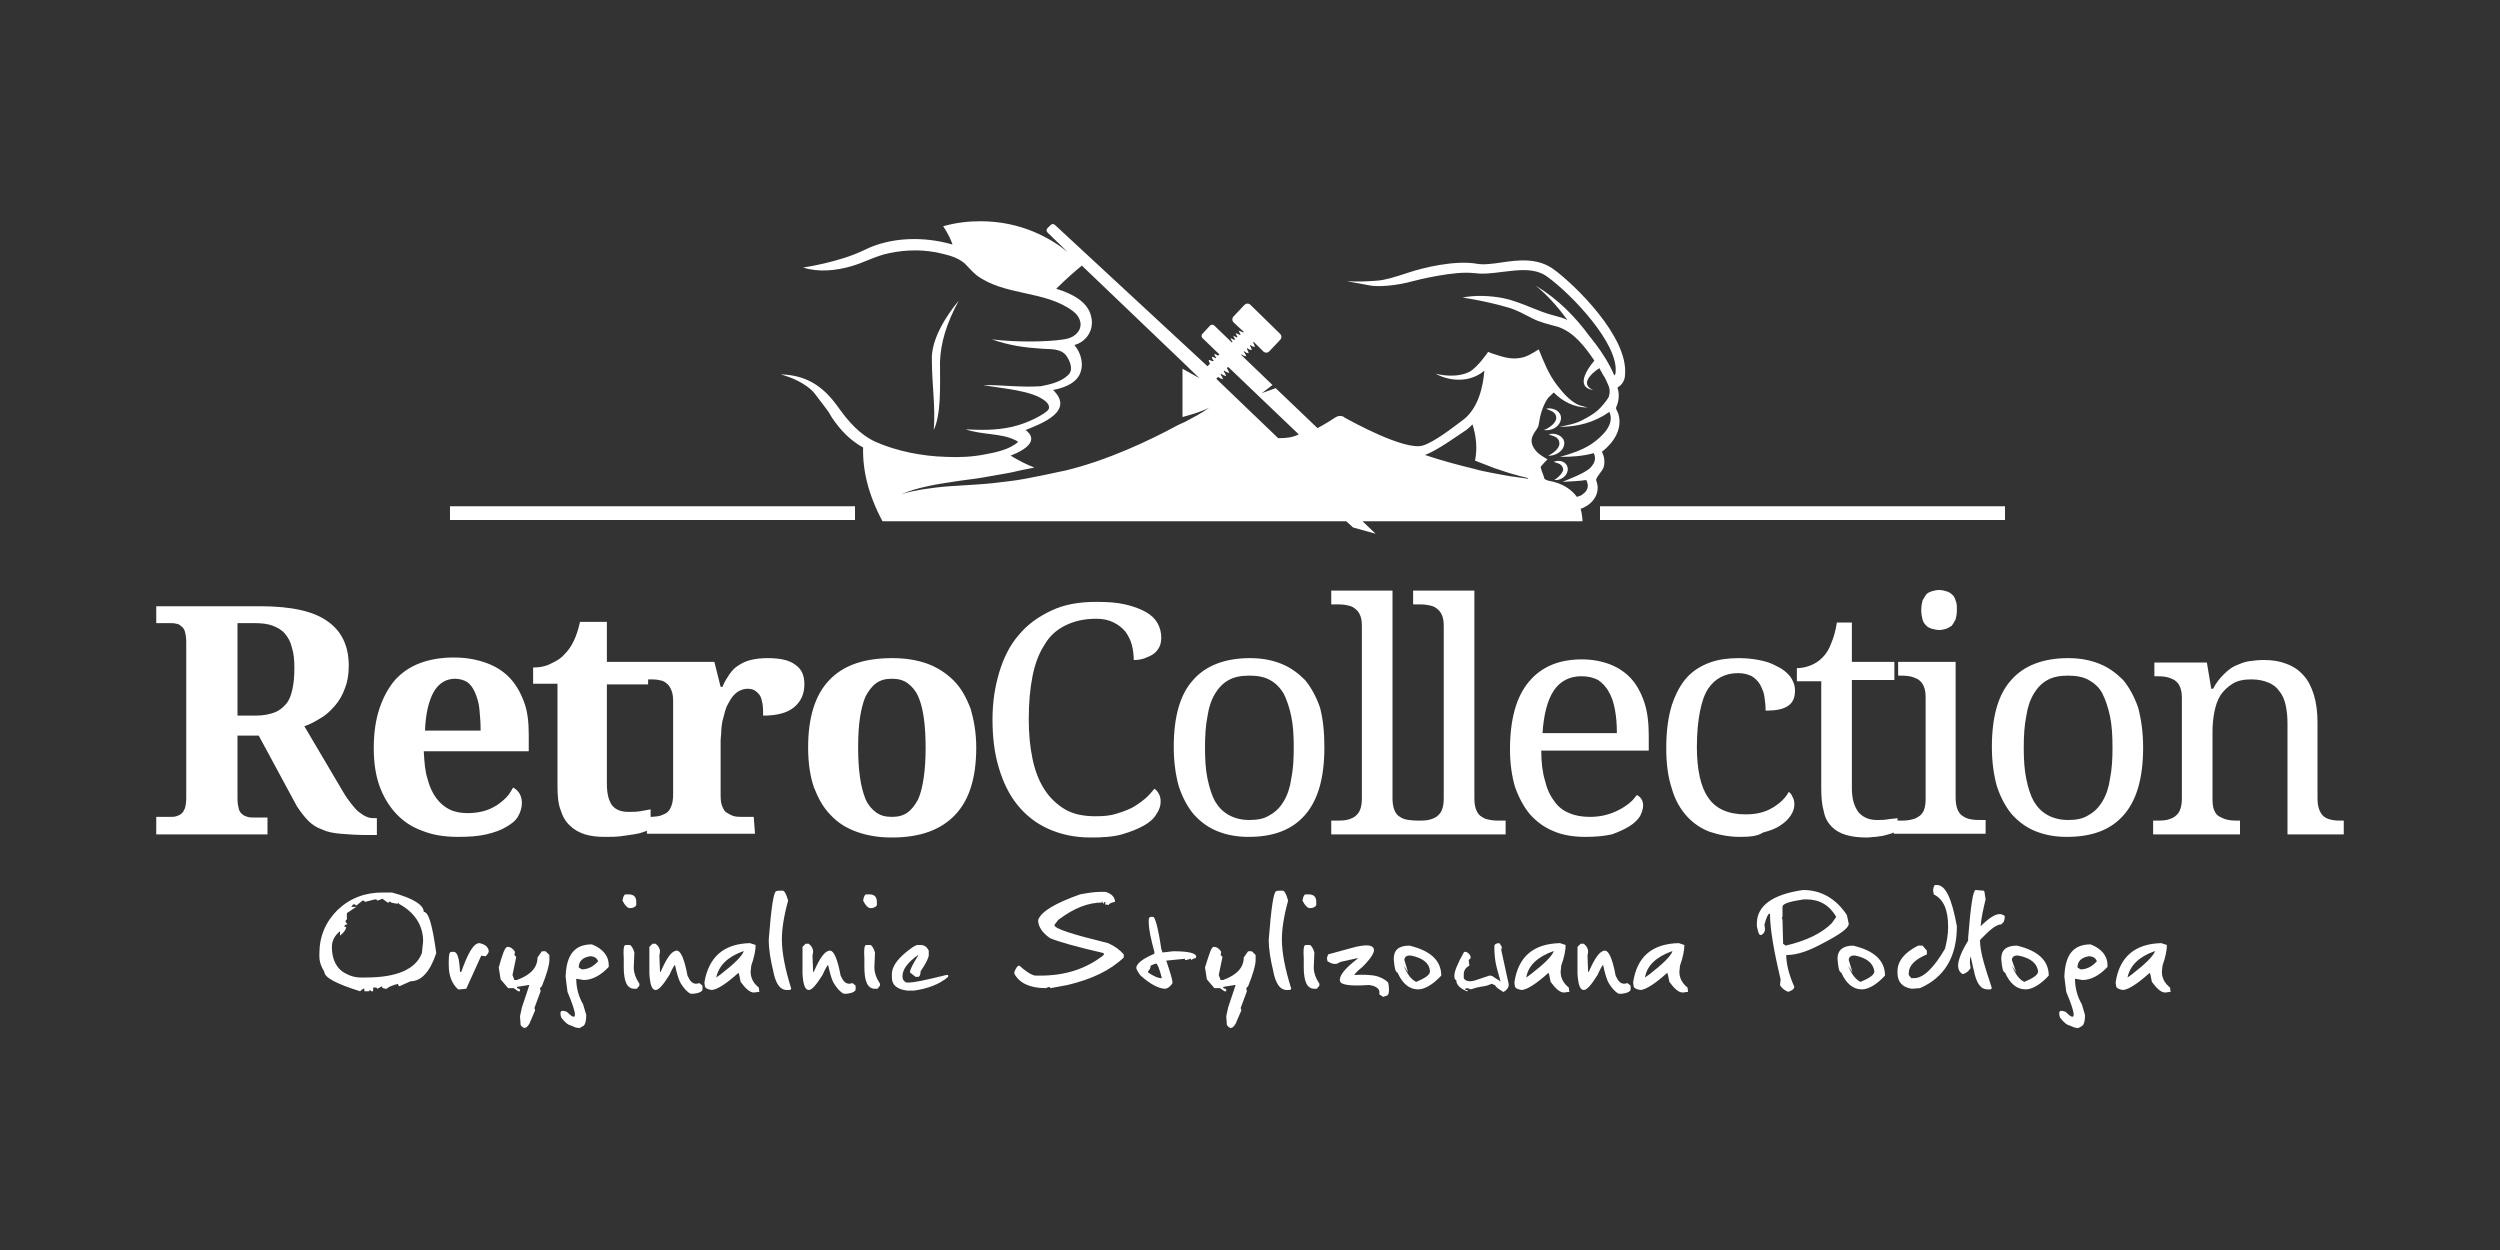 <?xml version="1.0" encoding="utf-8"?>
<!-- Generator: Adobe Illustrator 23.0.3, SVG Export Plug-In . SVG Version: 6.00 Build 0)  -->
<svg version="1.1" id="Layer_1" xmlns="http://www.w3.org/2000/svg" xmlns:xlink="http://www.w3.org/1999/xlink" x="0px" y="0px"
	 viewBox="0 0 400 200" style="enable-background:new 0 0 400 200;" xml:space="preserve">
<rect x="0" y="0" width="400" height="200" fill="#333333" stroke="none"/>
<style type="text/css">
	.st0{fill:#FFFFFF;}
</style>
<path class="st0" d="M340.4,156.4l0.7-0.5c2.2-1.7,3.4-2.9,3.7-3.7h-0.1C342.2,153.1,340.8,154.5,340.4,156.4 M345.8,150.9l0.9,0.3
	c0,0.8-0.2,1.9-0.7,3.3l-0.1,1c0,0.9,0.4,1.8,1.3,2.5l0.1,0.7c-0.3,0-0.6,0.1-0.9,0.1c-0.6,0-1.3-0.6-2.1-1.7l-0.2-1l-0.1-0.4
	l-0.1,0c-1.9,1.7-3.3,2.6-4.2,2.7c-0.6-0.1-0.9-0.2-1.1-0.5l-0.1-0.7C339.1,153.1,341.6,151,345.8,150.9z M332.4,154.8l0.5,0.3
	c0.9,0,1.8-0.4,2.6-1.3c-0.2-0.5-0.6-0.8-1.3-0.8C333,153.2,332.4,153.8,332.4,154.8z M334.5,151.1c1.8,0.7,2.7,1.9,2.7,3.3v0.3
	c-1.3,1.4-2.7,2.1-4,2.1l-1.2-0.2c0,1.5,0.4,2.9,1.1,4.1l0.5,1.7c0,0.8-0.1,1.4-0.4,1.7c-0.3,0.2-0.5,0.3-0.7,0.4l-0.6-0.1l-0.7-0.3
	c-0.5-0.1-1-0.5-1.6-1.3c-0.3-1-0.1-1.3,0.9-0.9c1.7,1.7,1.7,0.6,0.1-3.2l-0.3-2.4C330.4,152.8,331.7,151.1,334.5,151.1z M323,152.9
	c-0.7-0.1-1.1,0.2-1.1,0.7l0.7,2l-0.7-1.1c0.6,1.5,1.3,2.3,2,2.6c1.4-0.6,2.2-1.1,2.2-1.7C325.9,154.1,324.9,153.3,323,152.9z
	 M322.7,151.3c3.4,0.8,5.1,2.4,5.1,4.8c-1.4,1.5-2.7,2.2-3.7,2.2c-1.4,0-2.5-0.9-3.3-2.7c-0.3,0-0.5-0.7-0.6-2.2
	C320.2,152,321,151.3,322.7,151.3z M317.3,142.5c0.3,0,0.2,0.4,0.4,1.4c-0.4,1.6-0.7,3-0.8,4.3c1-1,2.6-2.4,3.6-1.8l0.2,0.1
	c0.1,0.1,0.1,0.4-0.1,1l-0.4,0.4c-0.9,0-2.1,1.2-2.7,1.8c-0.3,0.3-0.5,0.5-0.7,0.7c0,2.1,0.9,4.6,1.9,7.7l-0.2,0.2h-0.5
	c-1.1,0-1.8-1-2.2-3.1c-0.2-0.7-0.3-1.4-0.5-2.2c-0.2,0.7-0.1,1.3,0,1.9l-0.4,0.5c-0.5,0.4-0.8,0.5-1,0.4l-0.2-0.2
	c-0.8-0.8-0.4-2.5,1.2-5.1c0-0.1,0-0.2,0-0.4c0.4-5.2,0.8-7.7,1.2-7.7L317.3,142.5L317.3,142.5z M309.6,141.6h0.3
	c1.4,0,2.4,2.2,3.2,6.6c0,4.9-2,8.2-5.9,9.9l-1.3,0.1c-1.5-0.2-2.3-1.1-2.3-2.5v-0.3c0-1.6,1.1-3,3.3-4.1h0.7l0.7,0.8v0.6
	c-1.9,0.8-2.9,1.8-2.9,3v0.3l0.4,0.5h0.5c1.4,0,3.1-1.6,4.9-4.7c0.3-1.2,0.5-2.3,0.5-3.5c0-2.7-0.7-4.4-2.3-5.2l-0.1-0.6
	C309.3,142,309.5,141.6,309.6,141.6z M296.9,152.9c-0.7-0.1-1.1,0.2-1.1,0.7l0.6,2l-0.7-1.1c0.6,1.5,1.3,2.3,2,2.6
	c1.4-0.6,2.2-1.1,2.2-1.7C299.7,154.1,298.7,153.3,296.9,152.9z M296.5,151.3c3.4,0.8,5.1,2.4,5.1,4.8c-1.4,1.5-2.7,2.2-3.7,2.2
	c-1.4,0-2.5-0.9-3.3-2.7c-0.3,0-0.5-0.7-0.6-2.2C294,152,294.9,151.3,296.5,151.3z M285.2,145v1.7l-0.1,0.1l0.1,0.4l0.1,3.8l0.4,0.3
	c3.4-0.8,5.8-2,7.4-3.6l0.7-1c-1.1-1.9-2.7-2.8-4.8-2.8h-0.4C286.6,144.2,285.4,144.5,285.2,145z M288.5,142.4c2.8,0,5.2,1.3,7,4
	l0.3,1.4c0,0.7-1.4,1.7-4.1,3.1c-2.2,1.2-4.1,1.9-5.8,1.9h-0.1c0,1.4,0.4,3.1,1.3,5.1c-0.1,0.4-0.4,0.6-1,0.8
	c-0.7-0.3-1.1-0.7-1.3-1.1l0.1-0.9c-1.1-4.6-1.7-8.1-1.7-10.5h-0.1c-0.2,0-0.5,0.6-0.8,1.8l0.1,0.4h-0.1l0.1,0.1v0.1
	c0,0.5-0.2,0.8-0.6,1h-0.1c-0.3,0-0.4-0.5-0.6-1.4v-0.6C281.2,144.9,283.6,143.1,288.5,142.4z M263.2,156.4l0.7-0.5
	c2.2-1.7,3.4-2.9,3.7-3.7h-0.1C265,153.1,263.5,154.5,263.2,156.4z M268.6,150.9l0.9,0.3c0,0.8-0.2,1.9-0.7,3.3l-0.1,1
	c0,0.9,0.4,1.8,1.3,2.5l0.1,0.7c-0.3,0-0.6,0.1-0.9,0.1c-0.6,0-1.3-0.6-2.1-1.7l-0.2-1l-0.1-0.4l-0.1,0c-1.9,1.7-3.3,2.6-4.2,2.7
	c-0.6-0.1-0.9-0.2-1.1-0.5l-0.1-0.7C261.9,153.1,264.3,151,268.6,150.9z M252.9,151h0.5c0.5,0.4,0.7,0.8,0.7,1.3l-0.1,0.6l0.1,2.6
	h0.1c1-2.3,1.8-3.4,2.6-3.4c0.6,0,1.2,1.3,1.7,4c0.4,0.9,0.8,1.3,1.4,1.3l0.5-0.1l0.5,0.4v0.6c0,0.3-0.5,0.6-1.4,0.7h-0.5
	c-0.6-0.3-1.1-0.9-1.6-1.7c-0.3-0.5-0.6-1.5-0.9-2.9c-0.1,0-0.4,0.5-0.9,1.6c-1,1.6-1.7,2.4-2.2,2.4c-0.6,0-0.9-0.9-1-2.6v-4.3
	L252.9,151z M244.2,156.4l0.7-0.5c2.2-1.7,3.4-2.9,3.7-3.7h-0.1C246,153.1,244.5,154.5,244.2,156.4z M249.6,150.9l0.9,0.3
	c0,0.8-0.2,1.9-0.7,3.3l-0.1,1c0,0.9,0.4,1.8,1.3,2.5l0.1,0.7c-0.3,0-0.6,0.1-0.9,0.1c-0.6,0-1.3-0.6-2.1-1.7l-0.2-1l-0.1-0.4
	l-0.1,0c-1.9,1.7-3.3,2.6-4.2,2.7c-0.6-0.1-0.9-0.2-1.1-0.5l-0.1-0.7C242.9,153.1,245.3,151,249.6,150.9z M239.9,150.9l0.4,0.6
	l-0.1,0.5l1.2,5.5c0,0.5-0.3,0.9-0.8,1.2h-0.1l-0.9-0.6c-0.3-0.3-0.4-0.4-0.4-0.5h-0.1l-0.2-0.1l-0.2-0.1l-0.8,0.3l-1.5,0.3l1.3-0.4
	l-2.4,0.7l-0.5-0.2l-0.4,0.1c0,0.2,0.1,0.2,0.4,0.2v0.2h-0.1c-1.2-0.5-1.7-1.1-1.7-1.8c-0.2,0-0.3-0.2-0.3-0.7
	c0-0.7,0.5-1.9,1.5-3.7l0.1-0.1h0.3c0.4,0.2,0.7,0.5,0.7,0.9v0.1l-0.3,0.3v0.1l0.1,0.8c-0.6,0.3-0.9,0.8-0.9,1.4v0.6
	c0.2,0.4,0.6,0.5,1.1,0.5l0.6-0.1l2.1-0.7c0.4-0.2,0.8-0.1,1.1,0.2l0.8,0.5l0.2,0.2l-0.6-2.2c-0.3-1.1-0.4-2.2-0.4-3.3
	C239,151.1,239.4,150.9,239.9,150.9z M225.8,152.9c-0.7-0.1-1.1,0.2-1.1,0.7l0.6,2l-0.7-1.1c0.6,1.5,1.3,2.3,2,2.6
	c1.4-0.6,2.2-1.1,2.2-1.7C228.7,154.1,227.7,153.3,225.8,152.9z M225.5,151.3c3.4,0.8,5.1,2.4,5.1,4.8c-1.4,1.5-2.7,2.2-3.7,2.2
	c-1.4,0-2.5-0.9-3.3-2.7c-0.3,0-0.5-0.7-0.6-2.2C223,152,223.8,151.3,225.5,151.3z M208.9,151.2h0.7c0.2,0.1,0.5,0.5,0.7,1.2
	l-0.1,2.4c0,0.8,0.3,1.7,0.9,2.6v0.3l-0.4,0.5h-0.4c-1.2,0-1.7-1.2-1.7-3.5v-1.4C208.5,151.9,208.6,151.2,208.9,151.2z M208.9,143.1
	h0.5c0.8,0,1.2,0.4,1.2,1.2v0.5c-0.1,0.3-0.5,0.5-1,0.5c-0.4,0-0.8-0.4-1.2-1.2C208.5,143.4,208.7,143.1,208.9,143.1z M205.2,142.5
	c0.3,0,0.6,0.5,0.9,1.6c-0.7,2.5-1,4.6-1,6.2c0,2.1,0.5,4.7,1.5,7.9l-0.2,0.2h-0.5c-1.1,0-1.8-1-2.2-3.1c-0.4-1.7-0.7-3.3-0.7-5
	c0.4-5.2,0.8-7.7,1.2-7.7C204.1,142.5,205.2,142.5,205.2,142.5z M194.2,151.5c0.5,0,0.9,0.3,1.2,0.8l-0.1,0.5l0.3,0.3l-0.6,2.9
	l0.3,0.8h0.4c2.2-0.8,3.3-2,3.3-3.6l0.7-1h0.6l0.6,0.6v0.8c0,0.8-0.4,2.2-1.2,4.2l-0.3,0.3l0.1,0.5l-1,2.7l0.1,0.2v0.2l-0.9,2.1
	c-0.5,0.8-0.9,0.9-1.4,0.2l-0.1-1.4l0.3-1.4l1.2-3.6h-0.1l-1.9,0.3c0,0.2,0.1,0.3,0.4,0.3l0.1,0.2v0.2h-0.3l-0.7-0.5h-0.9l-1.2-1.4
	l-0.3-1.9C193.5,152.6,193.8,151.5,194.2,151.5z M183.7,155.4v0.2c0.9,0.6,1.6,0.9,2,0.9h0.2c-0.4-1.5-0.7-2.3-0.9-2.3h-0.2
	l-0.7,0.3C184.1,154.8,184,155.1,183.7,155.4z M184,146.7h0.5c0.3,0,0.8,1.7,1.3,5.1l0.2,0.6l1.7-0.2c2.5,0,3.7,0.3,3.7,0.9
	l-0.2,0.3l-0.1-0.1l-0.5,0.3l-0.1-0.2h-0.1l-0.4,0.2v-0.2l-0.1,0.2h-0.3v-0.2l-3,0.3c0.6,1.8,1,3,1,3.6c-0.3,0.5-0.7,0.8-1.1,0.9
	c-1.1,0-2.4-0.7-4-2.1c-0.4-0.5-0.6-0.9-0.7-1.2c0-0.7,1-1.5,2.9-2.3v-0.3c-0.6-2.2-0.9-3.7-0.9-4.7V147L184,146.7z M176.1,142.7
	h0.8c1,0.3,1.5,0.9,1.5,1.6c-0.6,0.1-1,0.3-1,0.5l-0.6-0.1l0.1-0.3l-0.2-0.1l-0.1,0.3l-0.1-0.1l-0.1-0.2l-0.2-0.1l0.2,0.2
	c-2.3,0-4.6,0.9-7.1,2.8l-0.6,0.8c0,0.6,2.9,1.5,8.6,2.9c1.1,0.5,1.9,1.1,2.5,1.8v0.5c-2.2,2.1-5.2,3.5-9,4.4l-2.7,0.5l-0.2-0.2
	l-0.6,0.2c-2.5,0-4.2-0.8-5-2.3v-0.3c0.3-0.7,0.5-1,0.8-1c0.9,0.8,1.7,1.4,2.5,1.6h0.8c4.1,0,7.4-1.1,10.2-3.3v-0.3
	c-4.3-1-7.2-1.8-8.6-2.4c-1.3-0.9-1.9-1.9-1.9-2.9c0.5-1.4,2.8-2.7,6.7-4.1C173.9,142.9,175,142.7,176.1,142.7z M146.7,151.2h0.6
	c0.6,0,1,0.3,1.3,0.9v0.7c0,0.4-0.4,1.3-1.3,2.6c0,0.6-0.2,0.9-0.4,0.9h-0.4l-0.9-0.7v-0.1c0-0.3,0.4-1.2,1.3-2.6v-0.1
	c-1.7,1.2-2.5,2.3-2.5,3.4v0.1c0,0.4,0.2,0.7,0.6,0.9h0.6c0.6,0,2.6-0.4,5.8-1.2h0.3v0.3c-1.4,1.2-3.3,1.9-5.5,2.2h-1
	c-1.7-0.2-2.5-0.9-2.5-2.1v-0.5c0-1.4,1.1-2.8,3.4-4.4L146.7,151.2z M138.6,151.2h0.7c0.2,0.1,0.5,0.5,0.7,1.2l-0.1,2.4
	c0,0.8,0.3,1.7,0.9,2.6v0.3l-0.4,0.5h-0.4c-1.2,0-1.7-1.2-1.7-3.5v-1.4C138.2,151.9,138.3,151.2,138.6,151.2z M138.6,143.1h0.5
	c0.8,0,1.2,0.4,1.2,1.2v0.5c-0.1,0.3-0.5,0.5-1,0.5c-0.4,0-0.8-0.4-1.2-1.2C138.2,143.4,138.4,143.1,138.6,143.1z M128.9,151h0.5
	c0.5,0.4,0.7,0.8,0.7,1.3l-0.1,0.6l0.1,2.6h0.1c1-2.3,1.8-3.4,2.6-3.4c0.6,0,1.2,1.3,1.7,4c0.4,0.9,0.8,1.3,1.4,1.3l0.5-0.1l0.5,0.4
	v0.6c0,0.3-0.5,0.6-1.4,0.7h-0.5c-0.6-0.3-1.1-0.9-1.6-1.7c-0.3-0.5-0.6-1.5-0.9-2.9c-0.1,0-0.4,0.5-0.9,1.6c-1,1.6-1.7,2.4-2.2,2.4
	c-0.6,0-0.9-0.9-1-2.6v-4.3L128.9,151z M125.2,142.5c0.3,0,0.6,0.5,0.9,1.6c-0.7,2.5-1,4.6-1,6.2c0,2.1,0.5,4.7,1.5,7.9l-0.2,0.2
	h-0.5c-1.1,0-1.8-1-2.2-3.1c-0.4-1.7-0.7-3.3-0.7-5c0.4-5.2,0.8-7.7,1.2-7.7C124.2,142.5,125.2,142.5,125.2,142.5z M114.6,156.4
	l0.7-0.5c2.2-1.7,3.4-2.9,3.7-3.7h-0.1C116.4,153.1,115,154.5,114.6,156.4z M120,150.9l0.9,0.3c0,0.8-0.2,1.9-0.7,3.3l-0.1,1
	c0,0.9,0.4,1.8,1.3,2.5l0.1,0.7c-0.3,0-0.6,0.1-0.9,0.1c-0.6,0-1.3-0.6-2.1-1.7l-0.2-1l-0.1-0.4l-0.1,0c-1.9,1.7-3.3,2.6-4.2,2.7
	c-0.6-0.1-0.9-0.2-1.1-0.5l-0.1-0.7C113.4,153.1,115.8,151,120,150.9z M104.4,151h0.5c0.5,0.4,0.7,0.8,0.7,1.3l-0.1,0.6l0.1,2.6h0.1
	c1-2.3,1.8-3.4,2.6-3.4c0.6,0,1.2,1.3,1.7,4c0.4,0.9,0.8,1.3,1.4,1.3l0.5-0.1l0.5,0.4v0.6c0,0.3-0.5,0.6-1.4,0.7h-0.5
	c-0.6-0.3-1.1-0.9-1.6-1.7c-0.3-0.5-0.6-1.5-0.9-2.9c-0.1,0-0.4,0.5-0.9,1.6c-1,1.6-1.7,2.4-2.2,2.4c-0.6,0-0.9-0.9-1-2.6v-4.3
	L104.4,151z M100.1,151.2h0.7c0.2,0.1,0.5,0.5,0.7,1.2l-0.1,2.4c0,0.8,0.3,1.7,0.9,2.6v0.3l-0.4,0.5h-0.4c-1.2,0-1.7-1.2-1.7-3.5
	v-1.4C99.7,151.9,99.8,151.2,100.1,151.2z M100.1,143.1h0.5c0.8,0,1.2,0.4,1.2,1.2v0.5c-0.1,0.3-0.5,0.5-1,0.5
	c-0.4,0-0.8-0.4-1.2-1.2C99.7,143.4,99.9,143.1,100.1,143.1z M92.6,154.8l0.5,0.3c0.9,0,1.8-0.4,2.6-1.3c-0.2-0.5-0.6-0.8-1.3-0.8
	C93.2,153.2,92.6,153.8,92.6,154.8z M94.7,151.1c1.8,0.7,2.7,1.9,2.7,3.3v0.3c-1.3,1.4-2.7,2.1-4,2.1l-1.2-0.2
	c0,1.5,0.4,2.9,1.1,4.1l0.5,1.7c0,0.8-0.1,1.4-0.4,1.7c-0.3,0.2-0.5,0.3-0.7,0.4l-0.6-0.1l-0.7-0.3c-0.5-0.1-1-0.5-1.6-1.3
	c-0.3-1-0.1-1.3,0.9-0.9c1.7,1.7,1.7,0.6,0.1-3.2l-0.3-2.4C90.6,152.8,91.9,151.1,94.7,151.1z M81.2,151.5c0.5,0,0.9,0.3,1.2,0.8
	l-0.1,0.5l0.3,0.3l-0.6,2.9l0.3,0.8h0.4c2.2-0.8,3.3-2,3.3-3.6l0.7-1h0.6l0.6,0.6v0.8c0,0.8-0.4,2.2-1.2,4.2l-0.3,0.3l0.1,0.5
	l-1,2.7l0.1,0.2v0.2l-0.9,2.1c-0.5,0.8-0.9,0.9-1.4,0.2l-0.1-1.4l0.3-1.4l1.2-3.6h-0.1l-1.9,0.3c0,0.2,0.1,0.3,0.4,0.3l0.1,0.2v0.2
	h-0.3l-0.7-0.5h-0.9l-1.2-1.4l-0.3-1.9C80.4,152.6,80.8,151.5,81.2,151.5z M76.7,150.9c1,0.2,1.5,0.7,1.5,1.4
	c-0.2,0.4-0.4,0.7-0.6,0.7l-0.6-0.1l-2.4,5.3l-1,0.1h-0.3c-1-0.9-1.5-2.2-1.5-3.9v-0.6c0-1,0.1-1.5,0.4-1.5h0.4c0.6,0,0.9,1.1,1,3.2
	h0.2C74.9,152.4,75.8,150.9,76.7,150.9z M60.4,144.1l-0.2-0.2h-0.2l-1.6,0.4l-0.2-0.2h-0.2l-1,0.8l-0.2-0.2h-0.3l-0.3,0.4H57l-1.5,1
	v1l-0.2,0.2v0.2l0.3,0.4c-0.3,0-0.5,0.1-0.5,0.4h0.3c-0.1,0.6-0.5,1-1,1.4V149c-0.9,0.7-1.3,1.6-1.3,2.5c0,2.1,0.8,3.6,2.3,4.3
	c0.7,0.4,1.5,0.6,2.3,0.6h0.8c5,0,8-1.3,9-3.9l0.2-1.9c0-2.5-1.3-4.6-3.9-6v-0.2l-0.2,0.2c-0.8-0.1-1.2-0.2-1.2-0.4l-0.2,0.2h-0.2
	l-0.8-0.6L60.4,144.1z M61.2,142.8h1.5c3.4,0.9,5.1,2,5.1,3.1c0.8,0,1.4,2.2,2,6.6c-1,3-2.4,4.5-4.1,4.5l-1.8,0.8l-0.2-0.2v-0.2
	c-1,0.3-1.6,0.5-1.8,0.8c-0.5,0-0.8-0.1-0.8-0.4l-0.7,0.4l-0.2-0.2h-0.5v0.6h-0.3l-0.2-0.2l-0.2,0.2h-0.7v-0.4h-0.2l-0.5,0.4
	c-3.8-1.2-5.7-2.2-5.7-3.1c-0.5-0.8-0.8-1.6-0.8-2.5v-0.4c0-2.8,1-5.1,2.9-7C56,143.7,58.4,142.8,61.2,142.8z M25,130.7h2.2
	c0.4,0,0.7,0,1-0.1c0.3-0.1,0.6-0.2,0.8-0.4c0.3-0.2,0.4-0.5,0.6-0.9c0.1-0.4,0.2-0.9,0.2-1.6v-25c0-0.7-0.1-1.2-0.2-1.6
	c-0.1-0.4-0.3-0.7-0.6-0.9c-0.2-0.2-0.5-0.4-0.8-0.4c-0.3-0.1-0.7-0.1-1-0.1H25v-2.7h16.7c4.9,0,8.5,0.8,10.7,2.4
	c2.3,1.6,3.4,4,3.4,7.1c0,1.4-0.2,2.6-0.6,3.6c-0.4,1.1-0.9,2-1.6,2.8c-0.7,0.8-1.4,1.5-2.3,2c-0.8,0.5-1.7,1-2.6,1.3l6.2,10.5
	c0.4,0.7,0.9,1.4,1.3,1.9c0.4,0.5,0.8,1,1.2,1.3c0.4,0.3,0.8,0.6,1.3,0.8c0.4,0.2,0.9,0.2,1.4,0.2h0.2v2.7h-1.7
	c-1.5,0-2.9-0.1-4.1-0.2c-1.2-0.1-2.2-0.3-3-0.7c-0.9-0.3-1.6-0.8-2.2-1.4c-0.6-0.6-1.2-1.4-1.8-2.3l-6.1-11.3H38v10.1
	c0,0.7,0.1,1.2,0.2,1.6c0.1,0.4,0.3,0.7,0.6,0.9c0.2,0.2,0.5,0.3,0.8,0.4c0.3,0.1,0.7,0.1,1,0.1h2.2v2.7H25V130.7z M38,114.5h2.9
	c1.2,0,2.2-0.2,3-0.5c0.8-0.3,1.4-0.8,1.9-1.4c0.5-0.6,0.8-1.4,1-2.4c0.2-0.9,0.3-2,0.3-3.3c0-1.3-0.1-2.4-0.4-3.3
	c-0.2-0.9-0.6-1.6-1.1-2.2c-0.5-0.6-1.2-1-2-1.3c-0.8-0.3-1.8-0.4-2.9-0.4H38V114.5z M72.8,108.6c-1.4,0-2.6,0.7-3.4,2.1
	c-0.8,1.4-1.3,3.5-1.4,6.2h8.9c0-1.3-0.1-2.5-0.2-3.5c-0.1-1-0.4-1.9-0.7-2.6c-0.3-0.7-0.7-1.3-1.3-1.7
	C74.2,108.8,73.5,108.6,72.8,108.6z M73.3,133.9c-2.2,0-4.1-0.3-5.8-1c-1.7-0.6-3.1-1.6-4.2-2.8c-1.1-1.2-2-2.7-2.6-4.4
	c-0.6-1.7-0.9-3.7-0.9-6c0-2.4,0.3-4.5,0.9-6.3c0.6-1.8,1.4-3.3,2.5-4.6c1.1-1.2,2.4-2.1,4-2.7c1.6-0.6,3.4-0.9,5.4-0.9
	c1.9,0,3.6,0.3,5,0.8c1.5,0.5,2.8,1.3,3.8,2.3c1,1,1.8,2.3,2.4,3.9c0.6,1.5,0.8,3.3,0.8,5.4v2.6H67.8c0.1,1.7,0.2,3.2,0.6,4.4
	c0.3,1.2,0.8,2.3,1.4,3.1c0.6,0.8,1.3,1.4,2.1,1.8c0.8,0.4,1.8,0.6,2.9,0.6c0.9,0,1.7-0.1,2.5-0.3c0.8-0.2,1.4-0.5,2.1-0.9
	c0.6-0.4,1.1-0.8,1.6-1.3c0.5-0.5,0.8-1.1,1.1-1.6c0.9,0.5,1.4,1.3,1.4,2.5c0,0.7-0.2,1.4-0.6,2.1c-0.4,0.7-1,1.2-1.9,1.7
	c-0.8,0.5-1.9,0.9-3.2,1.2C76.5,133.8,75,133.9,73.3,133.9z M104.2,130.7c0.4,0,0.8-0.1,1.1-0.1c0.5-0.1,0.9-0.3,1.3-0.5
	c0.4-0.3,0.6-0.6,0.8-1.1c0.2-0.5,0.3-1.1,0.3-1.9v-14.9c0-0.8-0.1-1.4-0.3-1.8c-0.2-0.5-0.4-0.8-0.8-1.1c-0.3-0.3-0.7-0.4-1.2-0.5
	c-0.5-0.1-1-0.1-1.5-0.1h-0.2v0.8h-6.6v15.9c0,1.6,0.3,2.7,0.8,3.4c0.5,0.7,1.4,1.1,2.6,1.1c0.7,0,1.3,0,1.9-0.1s1.2-0.2,1.7-0.3
	V130.7z M120.8,133.4h-17.3v-0.5c-0.1,0.1-0.3,0.1-0.5,0.2c-0.5,0.2-1,0.3-1.6,0.4c-0.6,0.1-1.3,0.2-2.1,0.3
	c-0.8,0.1-1.6,0.1-2.5,0.1c-1.2,0-2.2-0.1-3.2-0.4c-0.9-0.3-1.7-0.7-2.4-1.4c-0.7-0.6-1.2-1.5-1.5-2.5c-0.4-1-0.5-2.3-0.5-3.8v-16.4
	h-3.9v-2.6c1.1,0,2.1-0.2,3-0.7c0.9-0.4,1.6-0.9,2.1-1.5c1.1-1.1,1.9-2.8,2.4-5.1h4.3v6.4h6.5h0.2h10.5l1,4h0.3
	c0.3-0.8,0.7-1.4,1.1-2c0.4-0.6,0.9-1.1,1.4-1.4c0.6-0.4,1.2-0.7,2-0.9c0.8-0.2,1.7-0.3,2.7-0.3c2,0,3.5,0.3,4.5,1.1
	c1,0.7,1.4,1.7,1.4,3.1c0,1.6-0.6,2.8-1.7,3.7c-1.1,0.9-2.8,1.3-4.9,1.3c0-0.7,0-1.3-0.1-1.9c-0.1-0.5-0.2-1-0.4-1.3
	c-0.2-0.3-0.5-0.6-0.8-0.8c-0.3-0.2-0.7-0.3-1.2-0.3c-0.6,0-1.1,0.2-1.6,0.5c-0.4,0.3-0.8,0.7-1.1,1.2c-0.3,0.5-0.6,1-0.8,1.6
	c-0.2,0.6-0.3,1.2-0.5,1.8c-0.1,0.6-0.2,1.2-0.2,1.7c0,0.6-0.1,1-0.1,1.4v8.9c0,0.8,0.1,1.4,0.3,1.8c0.2,0.5,0.4,0.8,0.8,1
	c0.3,0.2,0.7,0.4,1.1,0.5c0.4,0.1,0.9,0.1,1.4,0.1h1.7L120.8,133.4L120.8,133.4z M156.2,119.6c0,4.8-1.1,8.4-3.4,10.8
	c-2.3,2.4-5.6,3.6-10.1,3.6c-2.1,0-3.9-0.3-5.6-0.9c-1.7-0.6-3.1-1.5-4.2-2.7c-1.2-1.2-2-2.7-2.7-4.5c-0.6-1.8-0.9-3.9-0.9-6.3
	c0-4.8,1.1-8.4,3.4-10.8c2.3-2.4,5.6-3.5,10.1-3.5c2.1,0,3.9,0.3,5.6,0.9c1.6,0.6,3,1.5,4.2,2.7c1.2,1.2,2,2.7,2.7,4.5
	C155.8,115.1,156.2,117.2,156.2,119.6z M137.3,119.6c0,1.8,0.1,3.4,0.3,4.8c0.2,1.4,0.5,2.5,0.9,3.5c0.4,0.9,1,1.6,1.7,2.1
	c0.7,0.5,1.5,0.7,2.5,0.7c1,0,1.8-0.2,2.5-0.7c0.7-0.5,1.2-1.2,1.7-2.1c0.4-0.9,0.7-2.1,0.9-3.5c0.2-1.4,0.3-3,0.3-4.8
	c0-1.8-0.1-3.4-0.3-4.8c-0.2-1.4-0.5-2.5-0.9-3.4c-0.4-0.9-1-1.6-1.7-2.1c-0.7-0.5-1.5-0.7-2.5-0.7c-1,0-1.8,0.2-2.5,0.7
	c-0.7,0.5-1.2,1.2-1.7,2.1c-0.4,0.9-0.7,2.1-0.9,3.4C137.4,116.1,137.3,117.7,137.3,119.6z M175.4,96.3c1.8,0,3.3,0.1,4.6,0.4
	c1.3,0.3,2.4,0.7,3.3,1.2c0.9,0.5,1.5,1.1,1.9,1.8c0.4,0.7,0.6,1.5,0.6,2.3c0,0.6-0.1,1.1-0.3,1.5c-0.2,0.4-0.5,0.8-0.9,1.1
	c-0.4,0.3-0.9,0.5-1.4,0.7c-0.5,0.2-1.1,0.3-1.8,0.3c0-0.8-0.1-1.6-0.3-2.4c-0.2-0.8-0.6-1.5-1-2.1c-0.5-0.6-1.1-1.1-1.9-1.5
	c-0.8-0.4-1.7-0.6-2.8-0.6c-2,0-3.6,0.4-5,1.1c-1.4,0.7-2.5,1.7-3.3,3.1c-0.9,1.4-1.5,3-1.9,5c-0.4,2-0.6,4.3-0.6,6.9
	c0,2.3,0.2,4.4,0.6,6.3c0.4,1.9,1,3.5,1.9,4.9c0.9,1.4,2,2.4,3.3,3.2c1.4,0.8,3,1.1,4.9,1.1c1.3,0,2.4-0.1,3.3-0.4
	c1-0.3,1.8-0.6,2.6-1c0.7-0.4,1.4-0.9,2-1.4c0.6-0.5,1.1-1.1,1.5-1.6c0.3,0.2,0.5,0.4,0.7,0.8c0.2,0.3,0.3,0.7,0.3,1.3
	c0,0.6-0.2,1.3-0.7,2c-0.4,0.7-1.1,1.3-2,1.8c-0.9,0.5-2.1,1-3.5,1.4c-1.4,0.4-3.1,0.5-5,0.5c-2.6,0-4.8-0.5-6.8-1.4
	c-2-0.9-3.6-2.2-4.9-3.8c-1.3-1.6-2.3-3.6-3-6c-0.7-2.3-1-4.9-1-7.7c0-2.8,0.4-5.3,1.1-7.6c0.7-2.3,1.7-4.3,3.1-5.9
	c1.4-1.7,3.1-2.9,5.2-3.9C170.3,96.7,172.7,96.3,175.4,96.3z M211.9,119.6c0,4.8-1,8.4-3.1,10.8c-2.1,2.4-5.1,3.5-9,3.5
	c-1.9,0-3.5-0.3-5-0.9c-1.5-0.6-2.7-1.5-3.8-2.7c-1-1.2-1.8-2.7-2.4-4.5c-0.5-1.8-0.8-3.9-0.8-6.3c0-4.8,1-8.4,3.1-10.7
	c2-2.3,5.1-3.5,9.1-3.5c1.9,0,3.5,0.3,5,0.9c1.5,0.6,2.7,1.5,3.8,2.6c1,1.2,1.8,2.7,2.4,4.4C211.7,115.1,211.9,117.2,211.9,119.6z
	 M192.8,119.6c0,1.9,0.1,3.6,0.4,5s0.7,2.7,1.2,3.6c0.6,1,1.3,1.7,2.2,2.2c0.9,0.5,2,0.8,3.3,0.8c1.3,0,2.4-0.2,3.3-0.8
	c0.9-0.5,1.6-1.2,2.2-2.2c0.6-1,1-2.2,1.2-3.6c0.3-1.5,0.4-3.1,0.4-5c0-1.9-0.1-3.6-0.4-5c-0.3-1.4-0.7-2.6-1.2-3.6
	c-0.6-1-1.3-1.7-2.2-2.2c-0.9-0.5-2-0.7-3.3-0.7c-1.3,0-2.4,0.2-3.3,0.7c-0.9,0.5-1.6,1.2-2.2,2.2c-0.6,1-1,2.2-1.2,3.6
	C192.9,116.1,192.8,117.7,192.8,119.6z M226.8,131.3L226.8,131.3L226.8,131.3L226.8,131.3L226.8,131.3c0.6,0,1.2,0,1.7-0.1
	c0.5-0.1,1-0.3,1.3-0.5c0.4-0.3,0.7-0.6,0.9-1.1c0.2-0.5,0.3-1.1,0.3-1.9v-27.5c0-0.8-0.1-1.4-0.3-1.8c-0.2-0.5-0.5-0.8-0.9-1.1
	c-0.4-0.3-0.8-0.4-1.4-0.5c-0.5-0.1-1.1-0.1-1.6-0.1h-0.7v-2.2h9.8v33.2c0,0.8,0.1,1.4,0.3,1.9c0.2,0.5,0.5,0.9,0.9,1.1
	c0.4,0.3,0.8,0.4,1.4,0.5c0.5,0.1,1.1,0.1,1.7,0.1h0.7v2.2h-13.3h-1.3h-13.3v-2.2h0.7c0.6,0,1.1,0,1.7-0.1c0.5-0.1,1-0.3,1.3-0.5
	c0.4-0.3,0.7-0.6,0.9-1.1c0.2-0.5,0.3-1.1,0.3-1.9v-27.5c0-0.8-0.1-1.4-0.3-1.8c-0.2-0.5-0.5-0.8-0.9-1.1c-0.4-0.3-0.8-0.4-1.4-0.5
	c-0.5-0.1-1-0.1-1.6-0.1h-0.7v-2.2h9.8v33.2c0,0.8,0.1,1.4,0.3,1.9c0.2,0.5,0.5,0.9,0.9,1.1c0.4,0.3,0.8,0.4,1.4,0.5
	C225.6,131.2,226.2,131.3,226.8,131.3L226.8,131.3L226.8,131.3L226.8,131.3L226.8,131.3z M253,108.2c-1.9,0-3.4,0.8-4.4,2.3
	c-1,1.5-1.6,3.8-1.8,6.8h11.9c0-1.4-0.1-2.6-0.3-3.7c-0.2-1.1-0.5-2.1-1-2.9c-0.4-0.8-1-1.4-1.7-1.9
	C254.9,108.4,254.1,108.2,253,108.2z M253.6,133.9c-1.9,0-3.6-0.3-5-0.9c-1.5-0.6-2.7-1.5-3.8-2.7c-1-1.2-1.8-2.7-2.4-4.4
	c-0.5-1.7-0.8-3.7-0.8-6c0-4.8,1-8.4,3-10.8c2-2.4,4.8-3.6,8.5-3.6c1.7,0,3.2,0.3,4.5,0.8c1.3,0.5,2.5,1.3,3.4,2.3
	c0.9,1,1.6,2.3,2.1,3.8c0.5,1.5,0.7,3.3,0.7,5.3v2.4h-17.2c0,1.9,0.2,3.5,0.6,4.8c0.3,1.3,0.8,2.4,1.5,3.3c0.6,0.9,1.4,1.5,2.4,1.9
	c0.9,0.4,2,0.6,3.3,0.6c0.9,0,1.7-0.1,2.5-0.3c0.8-0.2,1.5-0.5,2.1-0.8c0.6-0.3,1.2-0.7,1.7-1.1c0.5-0.4,0.9-0.9,1.2-1.3
	c0.2,0.1,0.5,0.3,0.7,0.6c0.2,0.3,0.3,0.7,0.3,1.1c0,0.5-0.2,1.1-0.5,1.7c-0.4,0.6-0.9,1.1-1.7,1.6c-0.8,0.5-1.7,0.9-2.8,1.3
	C256.5,133.8,255.2,133.9,253.6,133.9z M278.4,133.9c-1.7,0-3.3-0.3-4.8-0.8c-1.4-0.5-2.7-1.4-3.7-2.5c-1-1.1-1.9-2.6-2.4-4.4
	c-0.6-1.8-0.9-3.9-0.9-6.5c0-2.7,0.3-5,0.9-6.9c0.6-1.8,1.4-3.3,2.4-4.4c1-1.1,2.3-1.9,3.7-2.4c1.4-0.5,2.9-0.7,4.6-0.7
	c1.1,0,2.2,0.1,3.2,0.3c1.1,0.2,2,0.5,2.9,1c0.9,0.4,1.6,1,2.1,1.6c0.5,0.7,0.8,1.4,0.8,2.3c0,1.2-0.4,2-1.2,2.5
	c-0.8,0.5-1.9,0.7-3.5,0.7c0-0.8-0.1-1.6-0.2-2.3c-0.1-0.7-0.4-1.3-0.7-1.9c-0.3-0.5-0.8-1-1.3-1.3c-0.6-0.3-1.3-0.5-2.2-0.5
	c-1,0-1.9,0.2-2.7,0.6c-0.8,0.4-1.5,1-2.1,1.9c-0.6,0.9-1,2.1-1.3,3.6c-0.3,1.5-0.5,3.4-0.5,5.7c0,3.6,0.6,6.4,1.8,8.1
	c1.2,1.8,3.2,2.7,6,2.7c1.6,0,3-0.3,4.2-1c1.2-0.7,2.1-1.5,2.7-2.6c0.3,0.2,0.5,0.5,0.6,0.8c0.2,0.3,0.3,0.7,0.3,1.2
	c0,0.6-0.2,1.2-0.6,1.8c-0.4,0.6-0.9,1.1-1.7,1.6c-0.7,0.5-1.6,0.8-2.7,1.1C281.2,133.8,279.9,133.9,278.4,133.9z M303.9,131.3
	c0.6,0,1.1,0,1.6-0.1c0.5-0.1,1-0.2,1.4-0.5c0.4-0.2,0.7-0.6,0.9-1c0.2-0.5,0.3-1.1,0.3-1.8v-16.3c0-0.8-0.1-1.3-0.3-1.8
	c-0.2-0.5-0.5-0.8-0.9-1.1c-0.4-0.2-0.8-0.4-1.4-0.5c-0.5-0.1-1.1-0.1-1.6-0.1h-0.2v-2.2h9.2v21.7c0,0.8,0.1,1.4,0.3,1.9
	c0.2,0.5,0.5,0.9,0.9,1.1c0.4,0.3,0.8,0.4,1.3,0.5c0.5,0.1,1.1,0.1,1.6,0.1h0.7v2.2h-14.7v-0.2c-0.2,0.1-0.3,0.1-0.5,0.2
	c-0.4,0.1-0.7,0.2-1.1,0.3c-0.4,0.1-0.8,0.1-1.3,0.2c-0.5,0-0.9,0.1-1.3,0.1c-1.3,0-2.4-0.1-3.4-0.4c-1-0.3-1.7-0.7-2.3-1.3
	c-0.6-0.6-1.1-1.4-1.3-2.5c-0.3-1-0.4-2.3-0.4-3.7v-17.1h-3.9v-2.1c0.6,0,1.3-0.1,2.1-0.4c0.8-0.3,1.4-0.7,2-1.3
	c0.6-0.6,1.1-1.4,1.4-2.3c0.4-0.9,0.7-2,0.9-3.3h2.4v6.3h6.8v2.9h-6.8v17.3c0,1.8,0.4,3,1.1,3.9c0.7,0.8,1.7,1.2,2.9,1.2
	c0.6,0,1.2,0,1.7-0.1c0.5-0.1,1.1-0.1,1.6-0.2v0.4L303.9,131.3L303.9,131.3z M307.4,97.6c0-0.6,0.1-1.1,0.2-1.5
	c0.2-0.4,0.4-0.7,0.6-1c0.3-0.3,0.6-0.4,0.9-0.5c0.4-0.1,0.7-0.2,1.2-0.2c0.4,0,0.8,0.1,1.1,0.2c0.4,0.1,0.7,0.3,0.9,0.5
	c0.3,0.2,0.5,0.6,0.6,1c0.2,0.4,0.2,0.9,0.2,1.5c0,0.6-0.1,1.1-0.2,1.5c-0.2,0.4-0.4,0.7-0.6,1c-0.3,0.2-0.6,0.4-0.9,0.5
	c-0.4,0.1-0.7,0.2-1.1,0.2c-0.4,0-0.8-0.1-1.2-0.2c-0.4-0.1-0.7-0.3-0.9-0.5c-0.3-0.3-0.5-0.6-0.6-1
	C307.5,98.7,307.4,98.2,307.4,97.6z M342.9,119.6c0,4.8-1,8.4-3.1,10.8c-2.1,2.4-5.1,3.5-9.1,3.5c-1.9,0-3.5-0.3-5-0.9
	c-1.5-0.6-2.7-1.5-3.8-2.7c-1-1.2-1.8-2.7-2.4-4.5c-0.5-1.8-0.8-3.9-0.8-6.3c0-4.8,1-8.4,3.1-10.7c2-2.3,5.1-3.5,9.1-3.5
	c1.9,0,3.5,0.3,5,0.9c1.5,0.6,2.7,1.5,3.8,2.6c1,1.2,1.8,2.7,2.4,4.4C342.6,115.1,342.9,117.2,342.9,119.6z M323.8,119.6
	c0,1.9,0.1,3.6,0.4,5c0.3,1.5,0.7,2.7,1.2,3.6c0.6,1,1.3,1.7,2.2,2.2c0.9,0.5,2,0.8,3.3,0.8c1.3,0,2.4-0.2,3.3-0.8
	c0.9-0.5,1.6-1.2,2.2-2.2c0.6-1,1-2.2,1.2-3.6c0.3-1.5,0.4-3.1,0.4-5c0-1.9-0.1-3.6-0.4-5c-0.3-1.4-0.7-2.6-1.2-3.6
	c-0.5-1-1.3-1.7-2.2-2.2c-0.9-0.5-2-0.7-3.3-0.7c-1.3,0-2.4,0.2-3.3,0.7c-0.9,0.5-1.6,1.2-2.2,2.2c-0.6,1-1,2.2-1.2,3.6
	C323.9,116.1,323.8,117.7,323.8,119.6z M358.4,131.3v2.2h-13.9v-2.2h0.4c0.6,0,1.1,0,1.7-0.1c0.5-0.1,1-0.3,1.3-0.5
	c0.4-0.3,0.7-0.6,0.9-1.1c0.2-0.5,0.3-1.1,0.3-1.9v-16c0-0.8-0.1-1.3-0.3-1.8c-0.2-0.5-0.5-0.8-0.9-1.1c-0.4-0.2-0.8-0.4-1.4-0.5
	c-0.5-0.1-1.1-0.1-1.6-0.1h-0.2v-2.2h8.4l0.7,4.2h0.3c0.5-1,1.1-1.7,1.7-2.3c0.6-0.6,1.2-1.1,1.9-1.4c0.7-0.3,1.4-0.6,2.1-0.7
	c0.8-0.1,1.5-0.2,2.4-0.2c1.4,0,2.6,0.2,3.6,0.6c1.1,0.4,2,1,2.7,1.8c0.8,0.8,1.3,1.9,1.7,3.1c0.4,1.3,0.6,2.8,0.6,4.5v12.1
	c0,0.8,0.1,1.4,0.3,1.9c0.2,0.5,0.5,0.9,0.8,1.1c0.4,0.3,0.8,0.4,1.3,0.5c0.5,0.1,1,0.1,1.6,0.1h0.2v2.2h-9v-17.7
	c0-1.1-0.1-2.1-0.3-3c-0.2-0.9-0.5-1.6-1-2.2c-0.4-0.6-1-1.1-1.8-1.4c-0.7-0.3-1.6-0.5-2.7-0.5c-1.2,0-2.2,0.2-3,0.7
	c-0.8,0.5-1.4,1.1-1.9,1.8c-0.5,0.8-0.8,1.7-1,2.7c-0.2,1-0.3,2.1-0.3,3.2v10.8c0,0.8,0.1,1.4,0.3,1.8c0.2,0.5,0.5,0.8,0.9,1
	c0.4,0.2,0.8,0.4,1.4,0.5c0.5,0.1,1.1,0.1,1.6,0.1C358.3,131.3,358.4,131.3,358.4,131.3z M136.8,83.2H72V81h64.8V83.2z M320.8,83.2
	H256V81h64.8V83.2z M248.7,76.8c0.9,0.1,1.9-0.5,2.1-1.4c0.3-1.3-1.1-2-2.2-1.5c0.4,0.2,1.3,0.2,1.5,1.1
	C250.2,75.6,249.2,76.5,248.7,76.8z M250.2,71.4c0.5-1.4-1.2-2.3-2.4-1.9c0.6,0.3,1.7,0.3,1.7,1.5c0,0.8-1.1,1.6-1.8,1.9
	C248.6,73,249.9,72.4,250.2,71.4z M247.4,65.4c0.5,0.3,1.6,0.4,1.6,1.5c0,0.8-1.3,1.7-2,1.9c1.1,0.2,2.4-0.4,2.7-1.5
	C250.1,65.9,248.5,65.1,247.4,65.4z M248.6,43.1c-2.6-1.9-5.7-1.5-8.4-1.1c-1.4,0.2-2.8,0.4-3.9,0.2c-3.5-0.6-8.5,0.6-10.9,1.4
	c-2.4,0.8-3.8,1.2-5,1.3c-1.2,0.1-3,0.2-4.9,0.1l3.3,0.6c1.5,0.4,4.7,0.1,7.2-0.6c0.7-0.2,6.8-1.7,9.8-1.3c0.1,0,0.1,0,0.2,0
	c1.3,0.2,2.8,0,4.4-0.2c2.5-0.3,5.2-0.7,7.2,0.8c4.1,3,11.3,10.7,10.9,15.2l0,0.1c0,0.2-0.1,0.3-0.2,0.5c-0.8-1.9-1.9-3.6-3.1-5.2
	c-0.3-0.3-0.5-0.7-0.8-1c-2.4-3.3-5.2-6.1-8.7-8.2c2,1.6,3.6,3.5,5.1,5.5c-0.6-0.3-1.3-0.5-2.1-0.7c-2.8-0.7-5.3-2.2-8.2-2.8
	c-2.1-0.4-4.4-0.5-6.5-0.1c2.5,0.4,4.9,0.9,7.3,1.6c1.4,0.4,2.6,1.1,3.8,1.7c1.3,0.7,2.8,1,4.2,1.4c2.6,0.9,4.3,3.2,5.8,5.4
	c-1.3,1.5-3,4.3-0.2,4.7c-2.1-0.9-0.4-2.6,1-3.5c0.3,0.5,0.5,1,0.8,1.4c0.1,0.1,0.7,1.5,0.7,1.5c0.2,0.5,0.2,1.1,0,1.7
	c-0.5,0.9-1.3,1.7-1.7,2.1c-0.7,0.6-1.5,1.1-2.3,1.5c-1.2,0.7-2.5,0.9-3.9,1.2c2.9,0,5.6-0.7,8-2.4c0.9,2-1.1,3.9-2.8,5.1
	c-1.5,1-3.3,1.6-5.1,2.1c1.8,0,3.6-0.1,5.4-0.6c0.1,0.2,0.2,0.5,0.2,0.8c0,0.7-0.4,1.2-0.9,1.7c-1.2,0.9-2.9,1.5-4.3,2.1
	c1.3-0.1,2.6-0.1,3.8-0.3c0.4,0.8,0.4,1.6-0.6,2.3c-0.2,0.2-0.6,0.3-0.9,0.4c-0.8-1.1-2.2-2.2-4.6-2.6c-0.3-0.1-0.5-0.2-0.6-0.3
	c0,0,0,0,0,0c0-0.1-0.1-0.3-0.1-0.4c-0.2-0.5-0.4-1-0.5-1.5c0.3-0.4,0.7-0.8,1.1-1.2c-0.8-0.5-1.6-0.9-2.1-1.7
	c-0.5-0.7-0.6-1.5-0.2-2.2c0.3-0.7,0.8-1,0.9-1.7c0.2-1.4,0.6-2.9,1.4-4.1c0.1-0.2,0.7-0.7,1-1c1.4,1.4,3.2,2.4,5.4,2.4
	c-0.2-0.1-0.5-0.1-0.7-0.2c-1.7-0.3-3.2-2.1-4.2-3.4c-1.3-1.7-2.1-3.7-2.9-5.7c-1,0.6-2,1.3-3.2,1.4c-1.3,0.2-2.6-0.2-3.8-0.6
	c-0.4-0.1-1.1-0.4-1.1-0.4s-1.6,2.4-3,3.2c-1.6,0.8-3.7,0.7-5.4,0.3c2.4,1.3,5.6,1.4,7.8-0.5c-0.2,2.4-0.9,6.2-3.7,8.1
	c-1.2,0.9-4.4,3.4-6.2,3.9c-2.9,0.8-11.4-3.9-12.3-4.4c-0.1,0-0.2-0.1-0.3-0.2c-0.3-0.2-0.8-0.2-1.2,0c-0.6,0.4-1.7,1.1-3,1.8
	l-6.7-6.4l-2.2,0.8l1.7-1.3l-5-4.8l0.1-0.1c0.2,0.2,0.4,0.3,0.7,0.3c-0.1-0.3-0.2-0.5-0.4-0.7l0.1-0.1c0.2,0.2,0.4,0.3,0.7,0.3
	c-0.1-0.3-0.2-0.5-0.3-0.7l0.1-0.1c0.2,0.2,0.4,0.3,0.7,0.3c-0.1-0.3-0.2-0.5-0.3-0.7l0.1-0.1c0.2,0.2,0.4,0.3,0.7,0.3
	c-0.1-0.3-0.2-0.5-0.3-0.7l0.1-0.1l1.5,1.5c0.3,0.3,0.7,0.3,1,0l1.7-1.8c0.3-0.3,0.3-0.7,0-1l-4.7-4.6c-0.3-0.3-0.7-0.3-1,0
	l-1.7,1.8c-0.3,0.3-0.3,0.7,0,1l1.6,1.5l-0.1,0.1c-0.2-0.1-0.4-0.2-0.7-0.3c0.1,0.3,0.2,0.5,0.3,0.6l-0.1,0.1
	c-0.2-0.1-0.4-0.2-0.7-0.3c0.1,0.2,0.2,0.5,0.3,0.6l-0.1,0.1c-0.2-0.1-0.4-0.2-0.6-0.3c0.1,0.2,0.2,0.4,0.3,0.6l-0.1,0.1
	c-0.2-0.1-0.4-0.2-0.6-0.3c0,0.2,0.2,0.4,0.3,0.6l-0.1,0.1l-2.8-2.7c-0.2-0.2-0.5-0.2-0.7,0l-1.2,1.3c-0.2,0.2-0.2,0.5,0,0.7
	l2.7,2.6l-0.2,0.2c-0.2-0.1-0.4-0.2-0.6-0.3c0,0.2,0.1,0.4,0.3,0.6l-0.1,0.1c-0.2-0.1-0.4-0.2-0.6-0.2c0,0.2,0.1,0.4,0.3,0.6
	l-0.2,0.1c-0.2-0.1-0.4-0.2-0.6-0.2c0,0.2,0.1,0.4,0.2,0.6l-0.4,0.4L168.8,36c-0.2-0.2-0.5-0.2-0.7,0l-0.5,0.5
	c-0.2,0.2-0.2,0.5,0,0.7l3.2,3.1c-2.6-2.1-7.3-4.9-13.9-4.9c-1.9,0-3.9,0.2-6,0.8c0,0,0.9,1.2,1.5,2.9c0,0-0.1,0-0.1,0
	c-4.5-1.3-9.8-1.2-14,0.9c-4.1,2-9.8,2.8-9.8,2.8c2.4,0.8,5.3,0.5,7.7-0.2c2.1-0.6,4-1.7,6.1-2.1c2.8-0.6,5.8-0.6,8.5,0.1
	c1.3,0.3,2.6,0.7,3.6,1.6c0.6,0.6,1.1,1.2,1.8,1.8c4.5,3.4,11,2.4,15.5,5.8c1.2,0.9,1.8,2.6,0.3,3.8c-0.5,0.4-1.1,0.6-1.8,0.7
	c-2.5,0.4-7.4,0.5-11.5,0c2.9,1,5.1,1.3,8.1,1.5c1.2,0.1,2.9-0.1,3.8,1.1c0.7,1,1.2,2.4,0.2,3.2c-1.1,1-2.7,1.4-4.3,1.7
	c-3,0.2-6.2-0.2-9.2-0.2c3,0.6,8,0.8,10.1,2.7c0.4,0.4,0.6,0.9,0.3,1.3c-0.5,0.6-3.1,2.1-5.8,2.7c-2.7,0.6-5,0.5-7.4,0.4
	c2.7,0.9,5.7,0.6,7.9,1.7c0.2,0.1,0.4,0.2,0.5,0.3c-1.3,1.2-3.6,1.7-5.3,2c-2,0.4-4.1,0.5-6.2,0.4c-3.8-0.1-7.9-0.9-11.3-2.4
	c-2.6-1.2-4.4-3.3-6.1-5.7c-2.3-3.2-5-5-9.1-5.1c4,1.1,5.4,3,5.4,3l2.2,2.9c0.2,0.3,0.4,0.7,0.6,1c1.4,2.1,3,3.7,5,4.8
	c-0.1,3.6,0.8,7.5,3.1,11.8h74.2l1.1,1l3.6,1l-2.1-2h35.2c0,0,0-0.9-0.3-2c0.2-0.1,0.4-0.1,0.5-0.2c1.7-0.8,2.7-2.5,2-4.3
	c-0.2-0.4,1-1.5,1.2-2.2c0.2-0.8,0.1-1.7-0.3-2.4c1.9-1.5,3.4-3.7,2.6-6.2c-0.2-0.5-0.5-0.7-0.2-1.2c0.2-0.5,0.3-1.1,0.3-1.7
	c0-0.4-0.1-0.8-0.2-1.2c0.9-0.5,1.2-1.4,1.2-2C260.6,53.9,251.9,45.5,248.6,43.1z M204.8,70.1c-0.1,0-0.2,0-0.3,0l-9.9-9.5l0.3-0.3
	c0.2,0.2,0.5,0.3,0.8,0.4c-0.1-0.3-0.2-0.5-0.4-0.8l0.1-0.1c0.2,0.2,0.5,0.3,0.8,0.4c-0.1-0.3-0.2-0.5-0.4-0.8l0.1-0.1
	c0.2,0.2,0.5,0.3,0.8,0.4c-0.1-0.3-0.2-0.5-0.4-0.8l0.2-0.2l11.3,10.8C206.8,70,205.8,70.1,204.8,70.1z M238.9,75.7
	c-1-0.2-2.1-0.4-3.1-0.7c-2.5-0.6-5.1-1.3-7.8-2.2c2.1-0.8,5.2-3.1,6.6-4c0.4-0.3,0.7-0.6,1-0.9c0.6,1.9,0.8,3.9,0.4,5.8
	c1,0.4,2.1,0.8,3.1,1.2c1.2,0.4,2.3,0.8,3.5,1.1c0.6,0.2,1.2,0.3,1.9,0.5c0,0,0,0,0,0.1c-0.7-0.1-1.4-0.2-2.1-0.3
	C241.4,76.2,240.1,75.9,238.9,75.7z M153.4,48.1c-2,2.4-4.5,6.3-4.3,9.6c0,3.7,0.6,7.4,0.3,11.1c1.2-2.6,1-6.9,1-10.9
	C150.5,54.9,151.4,51.8,153.4,48.1z M174.6,50.7C174.7,51.1,174.5,50.5,174.6,50.7c-0.5-2.4-3-3.7-5.6-4.5c1.6-1.6,3.1-2.9,4.1-3.7
	l16.1,15.4c0,0,2.7,2.6,2.7,2.6l-2.7-1.5v7.7c0,0,0.1,0,0.1,0c1.4-0.4,2.9-0.8,4.2-1.5c-1.2,0.9-2.6,1.6-3.9,2.3
	c-0.4,0.2-0.7,0.3-1.1,0.5c-4.6,2.5-11.4,5.7-18.1,7.3c-0.2,0-6.1,1.4-9,1.7c-1.6,0.2-3.2,0.4-4.8,0.5c-1.6,0.1-3.1,0.2-4.7,0.3
	c-1.5,0.1-2.9,0.3-4.3,0.5c-1.1,0.2-2.3,0.4-3.4,0.8c1.3-0.6,2.8-1,4.2-1.3c1.7-0.4,3.5-0.6,5.3-0.9c1.6-0.2,3.1-0.4,4.7-0.7
	c1.6-0.3,3.1-0.5,4.7-0.9c0.8-0.2,1.6-0.3,2.4-0.5c-1.1-0.4-2.5-1.1-3.8-1.9c2.6-1,4.5-2.5,2.4-4.1c2.5-1,7.9-3,4.4-6.4
	c1.5-0.3,3.4-0.9,4.2-2.4c0.8-1.6,0.3-3.5-0.8-4.8C173.8,54.7,175.1,52.8,174.6,50.7z M212.3,153.3l0.1,0.5c0.6,0.4,1.1,0.5,1.5,0.4
	l0.6-0.3l2.7-0.6l0,0.1c-2.1,1.6-3,2.8-2.8,3.6c0.2,0.6,1.7,0.8,4.6,0.6c1,0.1,1.6,0.5,1.7,1l0,0.5l0.6,0.4l0.6-0.2
	c0.3-0.1,0.4-0.6,0.3-1.6l-0.1-0.5c-0.5-0.5-1.2-0.9-2.2-1.1c-0.6-0.1-1.7-0.2-3.2-0.1c0-0.1,0.4-0.6,1.3-1.3c1.4-1.4,2-2.4,1.8-2.9
	c-0.2-0.6-1.1-0.7-2.9-0.3l-4.4,1.2L212.3,153.3z"/>
</svg>
